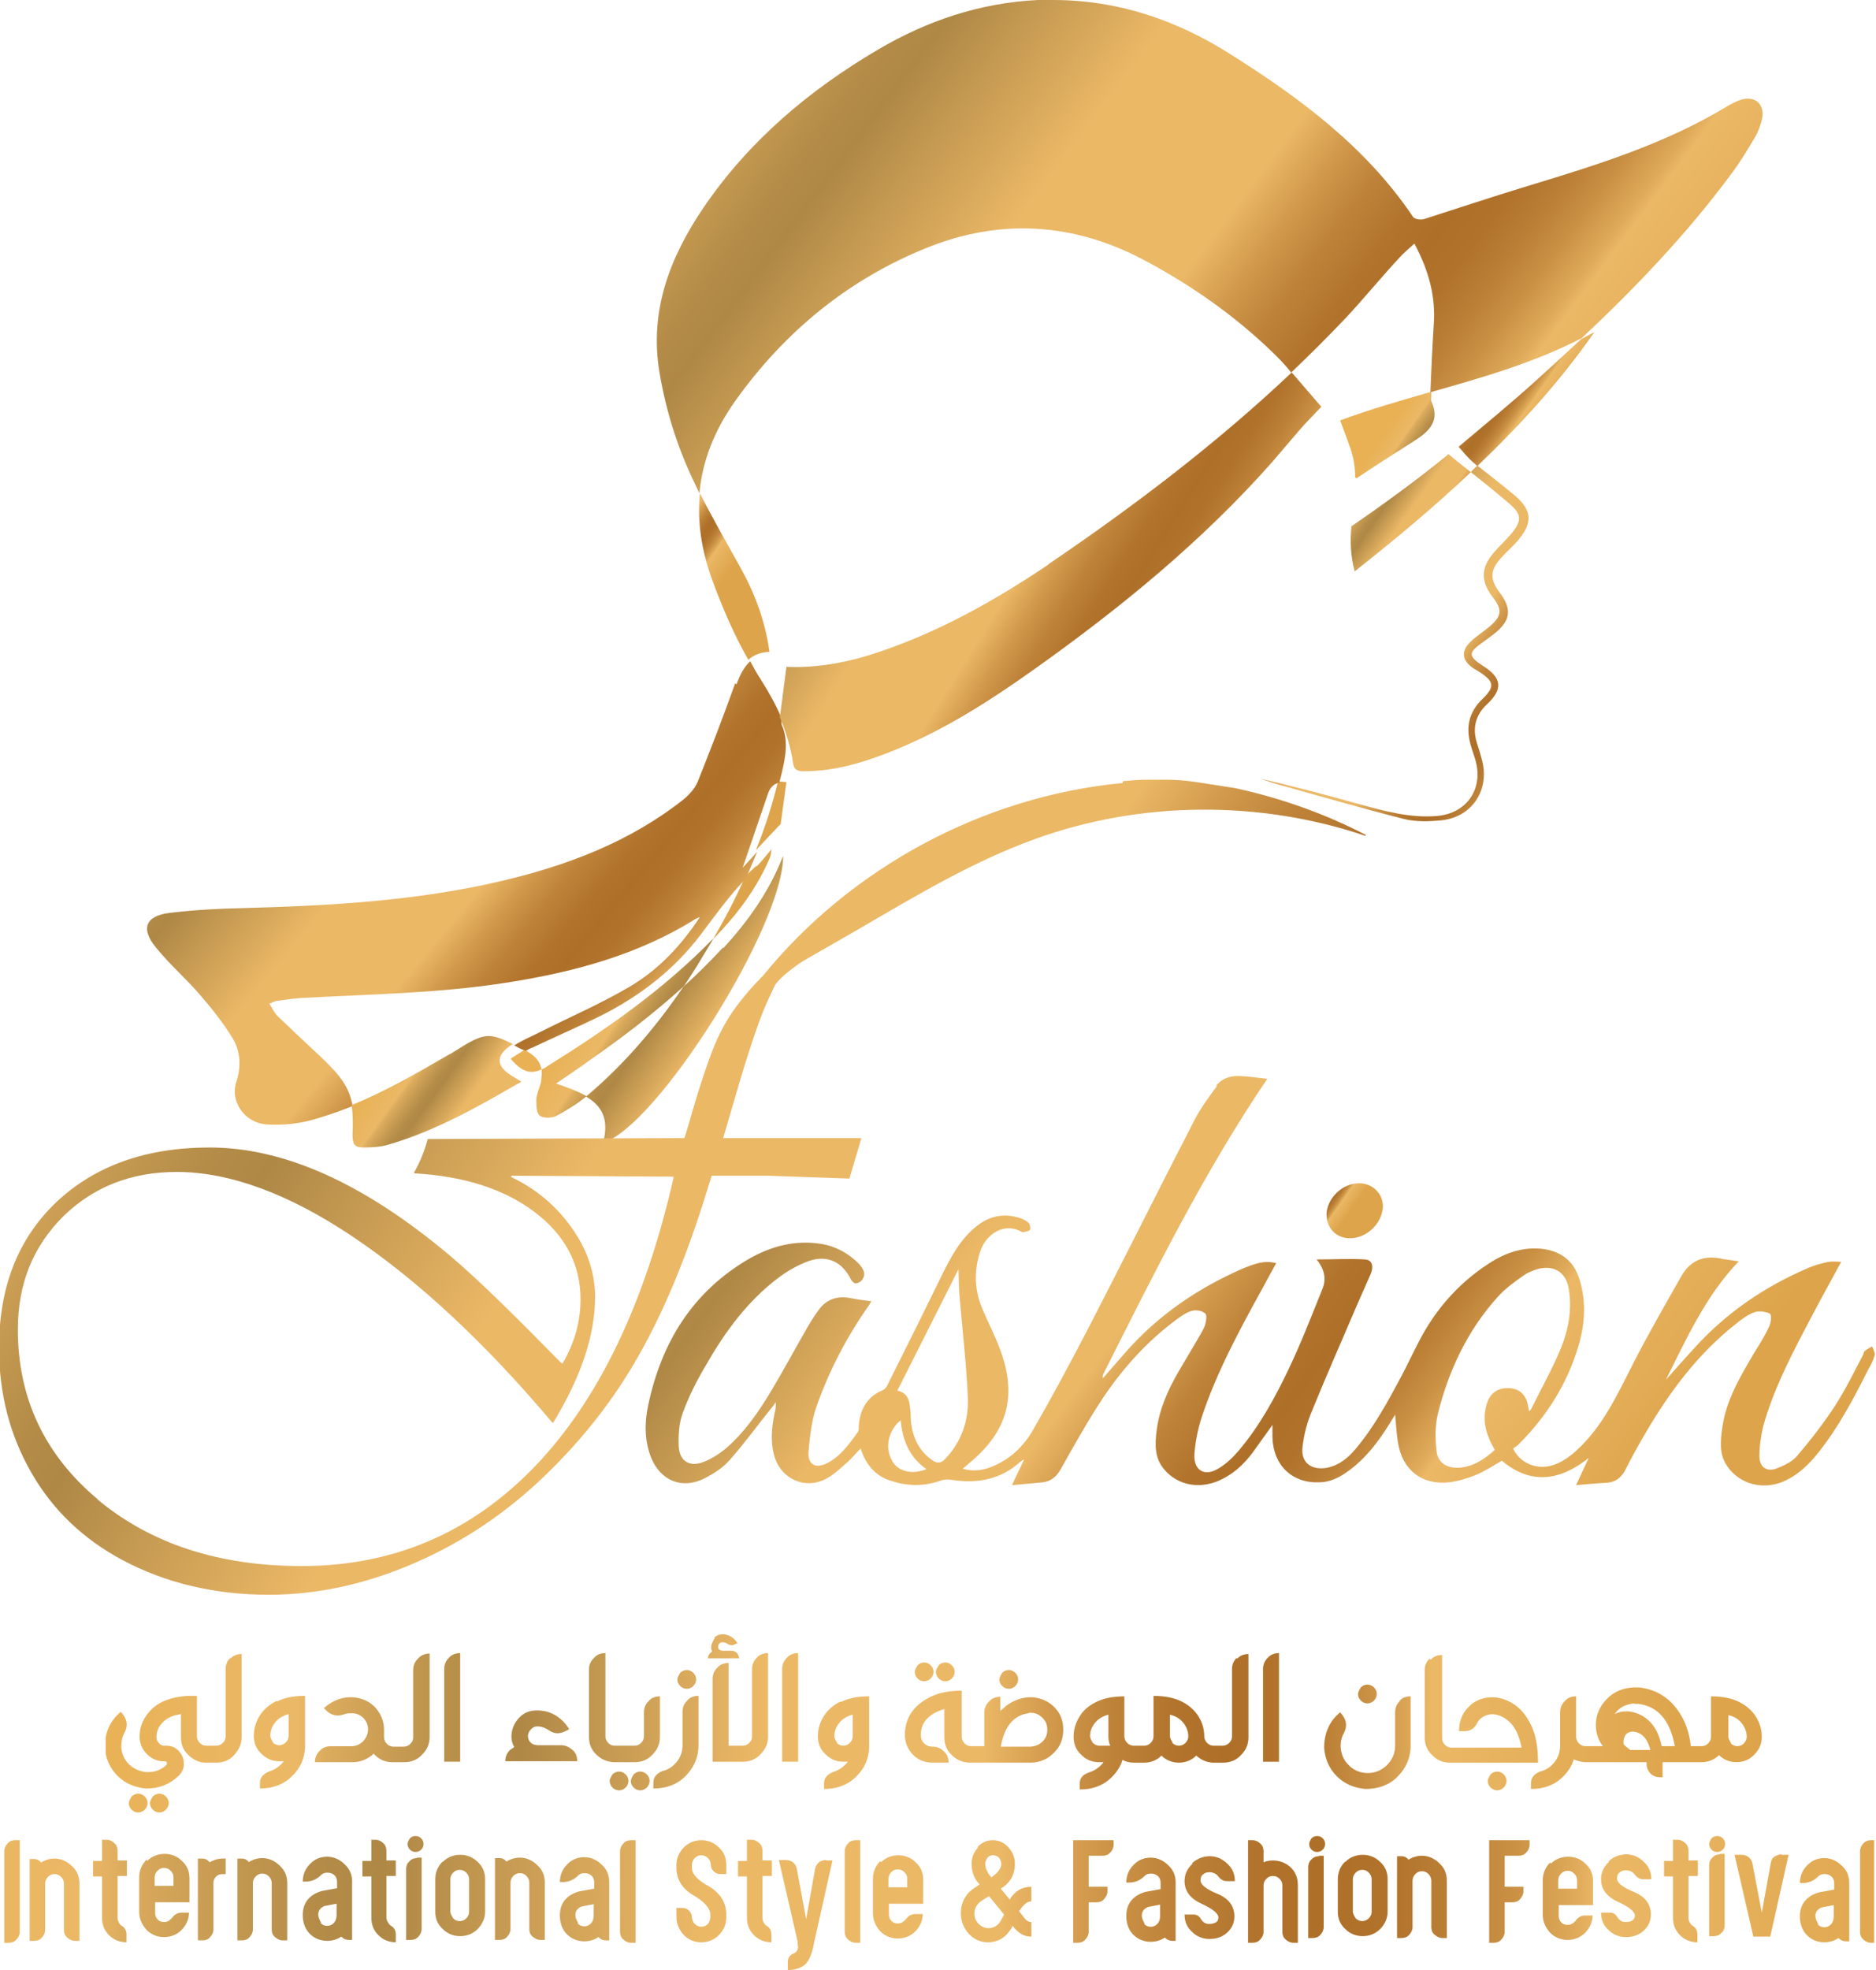 <?xml version="1.0" encoding="UTF-8"?>
<svg id="Layer_2" data-name="Layer 2" xmlns="http://www.w3.org/2000/svg" xmlns:xlink="http://www.w3.org/1999/xlink" viewBox="0 0 39.91 41.89">
  <defs>
    <style>
      .cls-1 {
        clip-path: url(#clippath);
      }

      .cls-2 {
        fill: none;
      }

      .cls-2, .cls-3, .cls-4, .cls-5, .cls-6, .cls-7, .cls-8, .cls-9, .cls-10, .cls-11, .cls-12, .cls-13, .cls-14, .cls-15, .cls-16, .cls-17, .cls-18, .cls-19, .cls-20, .cls-21 {
        stroke-width: 0px;
      }

      .cls-3 {
        fill: url(#linear-gradient);
      }

      .cls-4 {
        fill: url(#linear-gradient-11);
      }

      .cls-5 {
        fill: url(#linear-gradient-12);
      }

      .cls-6 {
        fill: url(#linear-gradient-13);
      }

      .cls-7 {
        fill: url(#linear-gradient-10);
      }

      .cls-8 {
        fill: url(#linear-gradient-17);
      }

      .cls-9 {
        fill: url(#linear-gradient-16);
      }

      .cls-10 {
        fill: url(#linear-gradient-19);
      }

      .cls-11 {
        fill: url(#linear-gradient-15);
      }

      .cls-12 {
        fill: url(#linear-gradient-18);
      }

      .cls-13 {
        fill: url(#linear-gradient-14);
      }

      .cls-22 {
        clip-path: url(#clippath-1);
      }

      .cls-23 {
        clip-path: url(#clippath-4);
      }

      .cls-24 {
        clip-path: url(#clippath-3);
      }

      .cls-25 {
        clip-path: url(#clippath-2);
      }

      .cls-26 {
        clip-path: url(#clippath-7);
      }

      .cls-27 {
        clip-path: url(#clippath-8);
      }

      .cls-28 {
        clip-path: url(#clippath-6);
      }

      .cls-29 {
        clip-path: url(#clippath-5);
      }

      .cls-30 {
        clip-path: url(#clippath-9);
      }

      .cls-31 {
        clip-path: url(#clippath-14);
      }

      .cls-32 {
        clip-path: url(#clippath-13);
      }

      .cls-33 {
        clip-path: url(#clippath-12);
      }

      .cls-34 {
        clip-path: url(#clippath-10);
      }

      .cls-35 {
        clip-path: url(#clippath-15);
      }

      .cls-36 {
        clip-path: url(#clippath-17);
      }

      .cls-37 {
        clip-path: url(#clippath-16);
      }

      .cls-38 {
        clip-path: url(#clippath-11);
      }

      .cls-39 {
        clip-path: url(#clippath-18);
      }

      .cls-14 {
        fill: url(#linear-gradient-4);
      }

      .cls-15 {
        fill: url(#linear-gradient-2);
      }

      .cls-16 {
        fill: url(#linear-gradient-3);
      }

      .cls-17 {
        fill: url(#linear-gradient-8);
      }

      .cls-18 {
        fill: url(#linear-gradient-9);
      }

      .cls-19 {
        fill: url(#linear-gradient-7);
      }

      .cls-20 {
        fill: url(#linear-gradient-5);
      }

      .cls-21 {
        fill: url(#linear-gradient-6);
      }
    </style>
    <clipPath id="clippath">
      <path class="cls-2" d="m33.66,7.19c-.32.3-.65.6-.98.9-.53.48-1.08.93-1.65,1.41.11.12.2.24.32.34.03.02.05.05.08.07.91-.87,1.76-1.8,2.49-2.85-.09.05-.17.09-.26.14"/>
    </clipPath>
    <linearGradient id="linear-gradient" x1="-445.45" y1="-1617.01" x2="-445.32" y2="-1617.01" gradientTransform="translate(51141.88 14085.87) rotate(90) scale(31.61 -31.61)" gradientUnits="userSpaceOnUse">
      <stop offset="0" stop-color="#e9b154"/>
      <stop offset=".05" stop-color="#e9b45c"/>
      <stop offset=".13" stop-color="#ebb866"/>
      <stop offset=".15" stop-color="#dbab5d"/>
      <stop offset=".2" stop-color="#c39850"/>
      <stop offset=".24" stop-color="#b48c48"/>
      <stop offset=".27" stop-color="#af8846"/>
      <stop offset=".42" stop-color="#ebb866"/>
      <stop offset=".56" stop-color="#ebb866"/>
      <stop offset=".6" stop-color="#d29a4d"/>
      <stop offset=".64" stop-color="#be8339"/>
      <stop offset=".68" stop-color="#b2742d"/>
      <stop offset=".71" stop-color="#ae7029"/>
      <stop offset=".74" stop-color="#b1732c"/>
      <stop offset=".77" stop-color="#ba7e35"/>
      <stop offset=".8" stop-color="#c99044"/>
      <stop offset=".83" stop-color="#dfaa5a"/>
      <stop offset=".84" stop-color="#ebb866"/>
      <stop offset="1" stop-color="#dda44b"/>
    </linearGradient>
    <clipPath id="clippath-1">
      <path class="cls-2" d="m28.51,8.94c.08.21.15.4.22.6.07.2.1.41.1.61.01,0,.02.02.03.02.4-.27.81-.53,1.22-.79.33-.21.56-.43.37-.85-.01-.03,0-.07,0-.1,0-.03,0-.07,0-.1-.65.19-1.3.37-1.94.61"/>
    </clipPath>
    <linearGradient id="linear-gradient-2" x1="-425.4" y1="-1637" x2="-425.27" y2="-1637" gradientTransform="translate(34951.98 9082.89) rotate(90) scale(21.33 -21.33)" xlink:href="#linear-gradient"/>
    <clipPath id="clippath-2">
      <path class="cls-2" d="m16.55,16.62c-.12.5-.28.99-.47,1.46.16-.17.32-.34.48-.51.02-.02.05-.04.05-.06.04-.29.08-.59.12-.88-.04,0-.08-.01-.12-.01-.02,0-.05,0-.07,0"/>
    </clipPath>
    <linearGradient id="linear-gradient-3" x1="-363.4" y1="-1688.8" x2="-363.28" y2="-1688.8" gradientTransform="translate(18367.57 3965.54) rotate(90) scale(10.87 -10.87)" xlink:href="#linear-gradient"/>
    <clipPath id="clippath-3">
      <path class="cls-2" d="m16.09,18.41c-.08.08-.17.15-.24.24-.2.45-.43.89-.68,1.32,0,0,.01-.01.02-.02.48-.49.89-1.03,1.17-1.67.03-.06.05-.13.05-.22-.1.12-.2.25-.31.36"/>
    </clipPath>
    <linearGradient id="linear-gradient-4" x1="-406.01" y1="-1648.24" x2="-405.89" y2="-1648.24" gradientTransform="translate(27434.7 6772.04) rotate(90) scale(16.64 -16.64)" xlink:href="#linear-gradient"/>
    <clipPath id="clippath-4">
      <path class="cls-2" d="m31.29,10.04c.28.22.55.44.82.67.26.22.27.36.05.63-.12.14-.26.27-.38.41-.28.32-.28.61-.03.94.22.28.2.41-.07.64-.13.11-.28.2-.4.32-.2.19-.18.39.05.55.04.03.09.05.13.08.33.21.35.32.07.59-.29.28-.35.61-.24.98.03.11.07.21.1.32.17.6-.18,1.12-.81,1.18-.57.05-1.12-.1-1.66-.25-.69-.19-1.39-.38-2.1-.54.15.05.29.1.44.14.86.24,1.72.49,2.59.71.27.07.56.06.84.03.64-.08,1-.65.84-1.27-.03-.12-.07-.25-.11-.37-.1-.32-.03-.6.22-.83.34-.32.31-.56-.09-.81-.32-.21-.32-.28-.01-.5.08-.06.15-.11.23-.17.37-.29.41-.53.12-.91-.19-.26-.19-.45.02-.69.1-.12.23-.23.34-.35.38-.42.36-.7-.08-1.05-.24-.2-.49-.39-.74-.59-.05.05-.1.09-.14.14"/>
    </clipPath>
    <linearGradient id="linear-gradient-5" x1="-467.87" y1="-1592.53" x2="-467.74" y2="-1592.53" gradientTransform="translate(113067.87 33218.29) rotate(90) scale(70.98 -70.98)" xlink:href="#linear-gradient"/>
    <clipPath id="clippath-5">
      <path class="cls-2" d="m15.64,14.53c-.25.7-.52,1.4-.8,2.1-.06.14-.18.27-.3.37-1.14.9-2.46,1.4-3.86,1.73-1.82.43-3.67.53-5.53.58-.51.01-1.02.04-1.53.1-.52.06-.64.33-.3.74.29.36.64.66.94,1.01.25.29.49.59.69.92.17.28.18.61.08.92-.14.4.15.87.64.91.32.02.67-.01.98-.1.29-.08.57-.18.85-.29,0-.03-.01-.06-.02-.1-.09-.41-.39-.69-.68-.97-.3-.28-.6-.56-.89-.84-.07-.07-.12-.17-.18-.27.09-.03.13-.06.18-.06.17-.02.34-.05.51-.06,1.49-.08,2.98-.1,4.45-.34,1.37-.22,2.69-.58,3.88-1.31.04-.03.09-.05.14-.07-.4.61-.89,1.13-1.51,1.49-.63.37-1.31.66-1.96.99-.16.08-.33.15-.48.25,0,0,0,0,0,0,.07.04.15.08.24.12.05-.03.1-.06.16-.08.4-.19.81-.37,1.21-.56.93-.43,1.74-1.02,2.36-1.84.31-.41.6-.82.96-1.19.08-.19.16-.38.24-.57,0,0,0,0,0,0-.09.1-.18.2-.31.34.19-.56.36-1.05.53-1.55.04-.13.11-.23.25-.26.02-.07.03-.13.05-.2.08-.34.15-.69,0-1.03-.01-.03,0-.07,0-.1,0-.01,0-.02,0-.03-.12-.29-.28-.57-.45-.84-.08-.12-.15-.25-.22-.38-.13.12-.22.29-.29.49"/>
    </clipPath>
    <linearGradient id="linear-gradient-6" x1="-475.47" y1="-1583.08" x2="-475.35" y2="-1583.08" gradientTransform="translate(209582.82 62954.96) rotate(90) scale(132.38 -132.38)" xlink:href="#linear-gradient"/>
    <clipPath id="clippath-6">
      <path class="cls-2" d="m30.8,9.67c-.66.54-1.35,1.04-2.05,1.52-.03.31-.02.62.07.96.86-.68,1.69-1.37,2.47-2.11-.16-.13-.32-.25-.47-.38,0,0,0,0,0,0,0,0-.01,0-.02,0"/>
    </clipPath>
    <linearGradient id="linear-gradient-7" x1="-439.77" y1="-1622.06" x2="-439.65" y2="-1622.06" gradientTransform="translate(45125.21 12235.34) rotate(90) scale(27.8 -27.8)" xlink:href="#linear-gradient"/>
    <clipPath id="clippath-7">
      <path class="cls-2" d="m11.62,22.69s-.07.04-.1.05c.01.08,0,.17-.01.27-.03.12-.09.24-.1.37,0,.12,0,.28.07.34.07.06.25.06.35.01.23-.12.45-.26.65-.42-.19-.11-.42-.19-.65-.27.28-.19.52-.35.75-.52.69-.48,1.35-.99,1.97-1.55.14-.21.28-.43.41-.65.07-.12.15-.24.22-.37-1.05,1.08-2.28,1.94-3.55,2.73"/>
    </clipPath>
    <linearGradient id="linear-gradient-8" x1="-453.8" y1="-1603.01" x2="-453.67" y2="-1603.01" gradientTransform="translate(66703.43 18898.47) rotate(90) scale(41.6 -41.6)" xlink:href="#linear-gradient"/>
    <clipPath id="clippath-8">
      <path class="cls-2" d="m22.31,12c-1.13.76-2.3,1.42-3.6,1.86-.65.22-1.31.35-1.98.32-.05.37-.09.72-.14,1.07.13.31.23.63.28.97.02.16.11.18.23.18.7,0,1.35-.21,1.98-.47,1.07-.44,2.04-1.07,2.98-1.74,1.81-1.29,3.52-2.69,5-4.36.2-.23.39-.46.59-.69.13-.15.27-.29.46-.49-.21-.24-.42-.49-.63-.73-1.6,1.51-3.35,2.84-5.18,4.08"/>
    </clipPath>
    <linearGradient id="linear-gradient-9" x1="-474.1" y1="-1585.43" x2="-473.97" y2="-1585.43" gradientTransform="translate(179184.24 53580.23) rotate(90) scale(113.01 -113.01)" xlink:href="#linear-gradient"/>
    <clipPath id="clippath-9">
      <path class="cls-2" d="m22.08,0c-1.23.06-2.36.44-3.41,1.06-1.46.86-2.74,1.94-3.7,3.35-.72,1.06-1.16,2.2-.94,3.51.14.83.39,1.62.76,2.38.03.06.06.13.09.19.06-.69.32-1.35.78-1.99,1.04-1.45,2.38-2.55,4.03-3.22,1.57-.64,3.13-.55,4.63.24,1,.53,1.92,1.17,2.73,1.95.15.14.29.29.42.45.4-.38.79-.77,1.17-1.17.39-.42.75-.86,1.14-1.28.09-.1.19-.18.31-.29.31.58.46,1.14.41,1.75-.03.47-.05.94-.07,1.41,1.1-.31,2.19-.62,3.22-1.15,1.15-1.08,2.24-2.22,3.18-3.49.19-.25.35-.52.51-.79.07-.12.12-.26.15-.4.05-.3-.16-.48-.45-.39-.1.03-.19.08-.28.13-1.31.8-2.76,1.25-4.21,1.69-.76.23-1.51.48-2.26.72-.07.02-.2,0-.23-.05-.99-1.47-2.37-2.5-3.84-3.43-1.17-.75-2.43-1.18-3.82-1.18-.11,0-.23,0-.34,0"/>
    </clipPath>
    <linearGradient id="linear-gradient-10" x1="-479.11" y1="-1580.69" x2="-478.99" y2="-1580.69" gradientTransform="translate(315843.82 95718.37) rotate(90) scale(199.8 -199.8)" xlink:href="#linear-gradient"/>
    <clipPath id="clippath-10">
      <path class="cls-2" d="m15.38,20.15c-.27.29-.55.57-.84.83-.58.85-1.24,1.63-2.04,2.31-.01,0-.02.02-.03.03.31.18.5.45.36.98,1.14-.34,3.84-4.61,3.83-6.1-.3.77-.75,1.39-1.27,1.96"/>
    </clipPath>
    <linearGradient id="linear-gradient-11" x1="-461.55" y1="-1596.19" x2="-461.42" y2="-1596.19" gradientTransform="translate(87394.08 25284.25) rotate(90) scale(54.74 -54.74)" xlink:href="#linear-gradient"/>
    <clipPath id="clippath-11">
      <path class="cls-2" d="m15.15,12.33c.22.59.46,1.16.77,1.7.11-.1.25-.16.45-.17-.09-.64-.3-1.21-.59-1.74-.3-.54-.61-1.08-.89-1.63-.06.59.03,1.2.26,1.84"/>
    </clipPath>
    <linearGradient id="linear-gradient-12" x1="-433.13" y1="-1623.42" x2="-433.01" y2="-1623.42" gradientTransform="translate(41795.41 11157.67) rotate(90) scale(25.74 -25.74)" xlink:href="#linear-gradient"/>
    <clipPath id="clippath-12">
      <path class="cls-2" d="m9.63,22.38s-.06.04-.09.05c-.67.39-1.35.78-2.06,1.07.03.2.03.41.02.61,0,.21.03.29.23.29.18,0,.36-.01.53-.06,1-.29,1.9-.8,2.83-1.34-.08-.05-.13-.08-.18-.11-.37-.22-.38-.45,0-.69-.22-.11-.37-.17-.51-.17-.2,0-.39.11-.77.35"/>
    </clipPath>
    <linearGradient id="linear-gradient-13" x1="-446.32" y1="-1608.67" x2="-446.19" y2="-1608.67" gradientTransform="translate(54950.13 15264.22) rotate(90) scale(34.15 -34.15)" xlink:href="#linear-gradient"/>
    <clipPath id="clippath-13">
      <path class="cls-2" d="m10.86,22.51c.24.28.42.34.66.23-.03-.17-.14-.3-.34-.4,0,0-.02,0-.03-.01-.1.06-.19.12-.3.19"/>
    </clipPath>
    <linearGradient id="linear-gradient-14" x1="-277.1" y1="-1760.72" x2="-276.97" y2="-1760.72" gradientTransform="translate(11304.76 1799.52) rotate(90) scale(6.41 -6.41)" xlink:href="#linear-gradient"/>
    <clipPath id="clippath-14">
      <path class="cls-2" d="m18.98,31.06c-.16-.26-.09-.64.18-.86.04.43.19.79.55,1.04-.1.04-.2.06-.29.06-.19,0-.35-.08-.44-.23m.84-.03c-.28-.2-.41-.49-.44-.82-.01-.09,0-.19-.02-.28-.01-.18-.07-.33-.27-.37.43-.85.85-1.69,1.3-2.58.01.25.01.45.03.65.06.69.14,1.39.17,2.08.02.49-.14.95-.49,1.31-.05.05-.09.07-.14.07-.04,0-.08-.02-.13-.05m10.73-.21c-.03-.26-.03-.53.03-.78.23-.92.63-1.77,1.27-2.48.16-.18.37-.33.57-.47.09-.06.2-.1.3-.13.33-.08.58.07.64.41.08.44,0,.87-.16,1.27-.18.44-.42.86-.63,1.29-.01.02-.03.04-.05.06-.02-.1-.03-.2-.07-.27-.09-.18-.25-.24-.45-.22-.19.02-.31.13-.37.3-.09.26-.07.52.04.77.03.08.07.15.12.24-.22.2-.46.36-.77.38,0,0-.02,0-.03,0-.24,0-.42-.12-.44-.37m-4.66-7.76c-.17.23-.35.47-.48.72-.76,1.47-1.5,2.96-2.26,4.43-.38.73-.77,1.46-1.18,2.17-.21.37-.52.66-.94.81-.17.06-.35.08-.56.02.06-.05.1-.08.13-.11.83-.68,1.04-1.44.66-2.44-.11-.3-.26-.58-.38-.87-.16-.39-.17-.79-.04-1.19.1-.33.47-.65.88-.43.01,0,.03.02.04.01.05-.01.13-.02.14-.05.02-.03,0-.12-.03-.15-.07-.06-.16-.1-.25-.12-.35-.09-.65.01-.91.24-.31.27-.49.61-.67.97-.38.78-.77,1.56-1.16,2.34-.02.05-.06.11-.11.13-.34.14-.49.42-.51.77,0,.04,0,.09-.02.12-.18.25-.36.51-.65.66-.25.13-.42.03-.4-.24.03-.31.06-.64.16-.93.27-.78.65-1.51,1.13-2.19.02-.03.03-.06.05-.08-.16-.02-.31-.04-.46-.07-.27-.05-.5.03-.66.25-.12.16-.22.33-.32.51-.23.4-.45.81-.69,1.21-.27.45-.57.89-.98,1.24-.15.12-.32.23-.5.29-.27.09-.47-.04-.49-.33-.01-.24,0-.49.08-.71.13-.36.31-.72.51-1.05.4-.7.88-1.35,1.53-1.84.2-.15.43-.28.66-.36.39-.13.7.03.88.39.02.04.07.09.1.09.06,0,.12-.04.15-.09.08-.12.01-.23-.08-.33-.22-.22-.49-.37-.8-.42-.55-.09-1.07.05-1.54.32-1.2.7-1.86,1.78-2.14,3.11-.08.37-.08.75.06,1.11.2.5.67.69,1.15.44.19-.1.38-.22.52-.38.32-.36.6-.75.9-1.12.03-.03.05-.07.08-.11.01.05,0,.09,0,.13-.07.32-.12.63-.04.96.12.53.67.79,1.14.52.16-.09.29-.22.43-.34.1-.09.18-.19.28-.29.11.35.32.59.65.69.34.11.68.12,1.03,0,.08-.03.18-.04.27-.02.54.08,1.03-.01,1.45-.39.01-.01.03-.02.08-.05-.1.21-.18.37-.26.55.23-.02.44-.04.65-.06.17-.02.29-.11.38-.27.26-.46.52-.93.81-1.38.46-.72,1.02-1.35,1.71-1.85.09-.06.19-.13.29-.15.09-.02.2,0,.27.06.04.03.02.16,0,.23-.02.08-.07.15-.11.23-.15.26-.31.52-.46.78-.22.38-.4.78-.46,1.22-.04.31-.06.61.17.87.28.32.73.41,1.16.22.29-.13.51-.33.7-.58.14-.19.27-.38.43-.6,0,.11,0,.19,0,.27.02.59.42.97.99.95.23,0,.43-.1.61-.23.38-.27.66-.64.9-1.03.03-.05.07-.11.11-.18.02.22.03.4.06.59.09.58.5.91,1.08.85.19-.02.38-.08.56-.15.2-.08.38-.2.57-.31.61.51,1.22.44,1.85-.06-.1.22-.19.4-.27.58.23-.02.43-.04.64-.05.19-.01.31-.1.4-.26.14-.28.29-.55.45-.82.51-.87,1.11-1.67,1.91-2.3.12-.1.26-.2.4-.25.09-.03.23-.01.32.03.04.02.03.19-.01.27-.09.2-.21.39-.33.58-.29.5-.59.99-.67,1.58-.04.28-.07.56.1.81.27.4.79.53,1.25.31.29-.14.51-.36.7-.6.42-.53.74-1.13,1.04-1.73.06-.11.12-.21.15-.33.02-.05-.03-.12-.05-.19-.05.03-.1.05-.15.09-.03.02-.03.06-.05.1-.19.36-.37.73-.59,1.07-.24.37-.52.73-.81,1.07-.11.13-.29.21-.45.27-.2.07-.35-.04-.35-.26,0-.21.03-.43.08-.64.2-.72.53-1.38.87-2.03.25-.48.51-.96.79-1.47-.1,0-.18-.01-.26,0-.15.03-.3.07-.44.13-.93.4-1.74.95-2.42,1.7-.2.22-.41.45-.61.68.44-.88.85-1.79,1.55-2.52-.12-.02-.23-.03-.34-.05-.39-.09-.69.02-.89.38-.35.62-.71,1.24-1.03,1.87-.33.65-.64,1.32-1.19,1.82-.14.13-.31.25-.49.31-.35.12-.72-.04-.86-.35.03-.02.08-.05.12-.09.59-.59,1.03-1.28,1.27-2.09.14-.47.17-.95.02-1.42-.11-.37-.37-.58-.75-.64-.44-.06-.83.08-1.18.31-.57.37-1.02.85-1.36,1.43-.18.31-.33.65-.5.97-.29.54-.58,1.08-.98,1.55-.16.19-.35.34-.6.39-.33.06-.56-.11-.52-.44.03-.27.1-.54.21-.79.3-.74.63-1.48.94-2.21.1-.23.2-.45.3-.68.07-.17.03-.3-.12-.31-.33-.02-.67,0-1.03,0,.16.2.21.4.13.61-.23.57-.45,1.14-.71,1.69-.3.63-.63,1.24-1.09,1.78-.12.14-.26.27-.41.36-.3.19-.54.05-.52-.3.02-.26.07-.52.15-.77.32-.97.81-1.87,1.3-2.76.09-.17.19-.35.29-.53-.26-.07-.47.02-.68.1-.97.42-1.83,1-2.53,1.8-.16.18-.32.37-.48.55,0-.04,0-.07.01-.09,1.08-2.14,2.14-4.29,3.49-6.28-.18-.02-.38-.05-.58-.06-.02,0-.03,0-.05,0-.19,0-.36.07-.47.22"/>
    </clipPath>
    <linearGradient id="linear-gradient-15" x1="-479.84" y1="-1579.83" x2="-479.72" y2="-1579.83" gradientTransform="translate(329683.32 100140.47) rotate(90) scale(208.67 -208.67)" xlink:href="#linear-gradient"/>
    <clipPath id="clippath-15">
      <path class="cls-2" d="m28.91,25.16c-.35,0-.68.32-.69.66,0,.3.21.51.5.51.36,0,.69-.32.7-.68,0-.27-.22-.49-.51-.49h0"/>
    </clipPath>
    <linearGradient id="linear-gradient-16" x1="-391.78" y1="-1669.72" x2="-391.65" y2="-1669.72" gradientTransform="translate(21814.75 5136.68) rotate(90) scale(13.05 -13.05)" xlink:href="#linear-gradient"/>
    <clipPath id="clippath-16">
      <path class="cls-2" d="m2.09,31.89c-1.14-.95-1.71-2.16-1.71-3.62,0-.97.32-1.76.96-2.4.64-.63,1.45-.95,2.42-.95,1.12,0,2.38.46,3.75,1.38,1.37.92,2.79,2.23,4.24,3.95,0,0,.02,0,.02,0,.59-.97.89-1.86.89-2.67,0-.52-.17-1.02-.51-1.49-.33-.46-.75-.81-1.27-1.06-.01,0,0-.03,0-.03l3.44.02s.01,0,.01.02c-.61,2.67-1.59,4.72-2.94,6.13-1.36,1.42-3.02,2.13-4.97,2.13-1.76,0-3.21-.47-4.35-1.42m21.81-15.23c-2.96.28-5.78,1.8-7.65,4.1,0,0,0,0,0,0-.18.18-.34.36-.48.54-.23.29-.41.6-.55.94-.14.34-.33.9-.55,1.68-.02.07-.05.16-.09.29,0,0,0,0-.01,0l-5.44.02s-.01,0-.01,0c-.07.26-.17.5-.29.71,0,0,0,.02.01.02,1.05.06,1.9.33,2.55.82.65.49.98,1.11.98,1.86,0,.48-.13.93-.38,1.36,0,0-.01,0-.02,0l-.23-.23c-1.02-1.04-1.81-1.8-2.39-2.26-1.73-1.4-3.35-2.1-4.87-2.1-1.36,0-2.44.39-3.26,1.16-.82.78-1.22,1.81-1.22,3.1,0,.98.23,1.86.69,2.66.46.8,1.11,1.41,1.93,1.85.92.49,1.96.74,3.12.74,1.02,0,2.05-.22,3.09-.67,1.04-.45,1.96-1.07,2.78-1.86.8-.77,1.47-1.62,2-2.56.53-.93,1.02-2.1,1.45-3.5l.1-.32s0,0,.01,0h1.18l1.73.06s.01,0,.01,0l.25-.84s0-.02-.01-.02h-2.91s-.02,0-.01-.02l.05-.17.29-.99c.26-.87.47-1.47.62-1.78l.14-.3c.15-.2.46-.43.69-.56l1.08-.62s0,0,0,0c1.22-.71,2.43-1.44,3.76-1.92,2.24-.81,4.76-.83,7.02-.07.02,0,.02-.02.01-.02-.83-.43-1.72-.75-2.63-.96-.09-.02-.17-.04-.26-.05l-.71-.11c-.2-.03-.41-.05-.61-.05h-.5c-.15,0-.3.02-.45.03"/>
    </clipPath>
    <linearGradient id="linear-gradient-17" x1="-480.84" y1="-1578.4" x2="-480.71" y2="-1578.4" gradientTransform="translate(420958.85 128242.99) rotate(90) scale(266.69 -266.69)" xlink:href="#linear-gradient"/>
    <clipPath id="clippath-17">
      <path class="cls-2" d="m17.57,39.55c-.05,0-.1.02-.15.05-.04.04-.07.08-.08.14l-.19,1.07-.2-1.08c-.01-.05-.04-.1-.08-.13-.04-.03-.09-.05-.15-.05h-.15l.4,1.74s0,.02,0,.02c0,0,0,.01,0,.02,0,0,0,.01,0,.02.02.07,0,.12-.04.16-.01.01-.03.02-.05.03-.07.03-.11.08-.12.16v.19c.15,0,.27-.04.36-.11.09-.08.16-.24.2-.48l.39-1.74h-.15Zm-16.69.06c-.04-.05-.09-.08-.15-.08h-.1v1.74h.1c.06,0,.12-.02.16-.07.04-.04.07-.1.07-.16v-.99c0-.05.02-.1.06-.14.04-.04.08-.06.14-.06s.1.02.14.06c.04.04.06.09.06.14v.99c0,.06.02.12.07.16.05.04.1.07.16.07h.1v-1.22c0-.15-.05-.27-.16-.37-.1-.1-.23-.16-.37-.16-.1,0-.2.03-.28.08m3.86-.08c-.1,0-.2.03-.28.08-.04-.05-.09-.08-.15-.08h-.1v1.74h.1c.06,0,.12-.02.16-.07.04-.04.07-.1.07-.16v-.99c0-.06.02-.1.06-.14.04-.04.09-.05.14-.05h.06v-.33h-.07Zm.56.08c-.04-.05-.09-.08-.15-.08h-.1v1.74h.1c.06,0,.12-.02.16-.07.04-.04.07-.1.07-.16v-.99c0-.05.02-.1.06-.14.04-.04.08-.06.14-.06s.1.02.14.06c.04.04.06.09.06.14v.99c0,.06.02.12.07.16.05.04.1.07.16.07h.1v-1.22c0-.15-.05-.27-.16-.37-.1-.1-.23-.16-.37-.16-.1,0-.2.03-.28.08m3.57-.08c-.06,0-.12.02-.16.07-.05.04-.07.1-.07.16v1.51h.1c.06,0,.12-.02.16-.07.04-.04.07-.1.07-.16v-1.52h-.1Zm1.91.08c-.04-.05-.09-.08-.15-.08h-.1v1.74h.1c.06,0,.12-.02.16-.07.04-.04.07-.1.07-.16v-.99c0-.05.02-.1.06-.14.04-.04.08-.06.14-.06s.1.02.14.06c.04.04.06.09.06.14v.99c0,.06.02.12.07.16.05.04.1.07.16.07h.1v-1.22c0-.15-.05-.27-.16-.37-.1-.1-.23-.16-.37-.16-.1,0-.2.03-.28.08m14.58.06c-.1.09-.16.21-.16.36,0,.21.12.37.36.48.24.11.36.21.36.29,0,.05-.02.09-.06.11-.04.02-.08.03-.14.03s-.1-.02-.14-.06c-.01-.01-.02-.03-.03-.04-.04-.07-.09-.1-.16-.1h-.19c0,.15.05.27.16.37.1.1.23.15.37.15s.27-.04.37-.13c.1-.09.16-.2.16-.35,0-.22-.12-.38-.36-.48-.24-.1-.36-.19-.36-.29h0c0-.06.02-.1.06-.13.04-.03.08-.04.13-.04.06,0,.11.02.15.05.01.01.02.02.03.03.05.07.11.11.19.11h.17c0-.15-.05-.27-.16-.37-.1-.1-.23-.16-.37-.16s-.27.05-.37.14m2.69-.14c-.06,0-.12.02-.16.07-.05.04-.07.1-.07.16v1.51h.1c.06,0,.12-.02.16-.07.04-.04.07-.1.07-.16v-1.52h-.1Zm1.91.08c-.04-.05-.09-.08-.15-.08h-.1v1.74h.1c.06,0,.12-.02.16-.07.04-.04.07-.1.07-.16v-.99c0-.05.02-.1.06-.14.04-.04.08-.06.14-.06s.1.02.14.06c.04.04.06.09.06.14v.99c0,.06.02.12.07.16.05.04.1.07.16.07h.1v-1.22c0-.15-.05-.27-.16-.37-.1-.1-.23-.16-.37-.16-.1,0-.2.03-.28.08m4.25.06c-.1.09-.16.21-.16.36,0,.21.12.37.36.48.24.11.36.21.36.29,0,.05-.02.09-.06.11-.04.02-.08.03-.14.03s-.1-.02-.14-.06c-.01-.01-.02-.03-.03-.04-.04-.07-.09-.1-.16-.1h-.19c0,.15.05.27.16.37.1.1.23.15.37.15s.27-.04.37-.13c.1-.09.16-.2.16-.35,0-.22-.12-.38-.36-.48-.24-.1-.36-.19-.36-.29h0c0-.06.02-.1.06-.13.04-.03.08-.04.13-.04.06,0,.11.02.15.05.01.01.02.02.03.03.05.07.11.11.19.11h.17c0-.15-.05-.27-.16-.37-.1-.1-.23-.16-.37-.16s-.27.05-.37.14m2.36-.14c-.06,0-.12.02-.16.07-.05.04-.07.1-.07.16v1.51h.1c.06,0,.12-.02.16-.07.05-.04.07-.1.07-.16v-1.52h-.1Zm1.31,0c-.05,0-.1.02-.15.05s-.07.08-.08.14l-.19,1.05-.2-1.05c-.01-.05-.04-.1-.08-.13-.04-.03-.09-.05-.15-.05h-.15l.4,1.74h.36l.39-1.74h-.15Zm-28.26,1.36s-.06-.09-.06-.14v-.69c0-.05.02-.1.06-.14.04-.04.08-.06.14-.06s.1.02.14.06c.04.04.06.09.06.14v.69c0,.05-.02.1-.06.14-.04.04-.08.06-.14.06s-.1-.02-.14-.06m-.23-1.2c-.1.1-.15.23-.15.37v.69c0,.15.05.27.16.37.1.1.23.15.37.15s.27-.05.37-.15c.1-.1.16-.23.16-.37v-.69c0-.15-.05-.27-.16-.37-.1-.1-.23-.15-.37-.15s-.27.05-.37.15m19.42,1.2s-.06-.09-.06-.14v-.69c0-.05.02-.1.06-.14.04-.04.08-.06.14-.06s.1.02.14.06c.04.04.06.09.06.14v.69c0,.05-.02.1-.06.14-.04.04-.09.06-.14.06s-.1-.02-.14-.06m-.23-1.2c-.1.1-.15.23-.15.37v.69c0,.15.05.27.16.37.1.1.23.15.37.15s.27-.05.37-.15c.1-.1.16-.23.16-.37v-.69c0-.15-.05-.27-.16-.37-.1-.1-.23-.15-.37-.15s-.27.05-.37.15m-25.33.33c0-.05.02-.1.06-.14.04-.04.08-.06.14-.06s.1.02.14.06c.04.04.06.08.06.14v.18h-.4v-.18Zm-.17-.38c-.11.11-.16.24-.16.39v.72c0,.14.05.27.16.39.1.1.23.15.37.15s.27-.05.37-.15c.1-.1.16-.23.16-.37h-.16c-.08,0-.15.04-.2.11,0,.01-.02.02-.03.03-.04.04-.08.06-.14.06s-.11-.02-.14-.06c-.04-.04-.05-.09-.05-.14v-.22h.73v-.51c0-.15-.05-.27-.16-.37-.1-.1-.23-.15-.37-.15s-.27.05-.37.15m15.77.38c0-.05.02-.1.06-.14.04-.04.08-.06.14-.06s.1.02.14.06c.04.04.06.08.06.14v.18h-.4v-.18Zm-.17-.38c-.11.11-.16.24-.16.39v.72c0,.14.05.27.16.39.1.1.23.15.37.15s.27-.05.37-.15c.1-.1.16-.23.16-.37h-.16c-.08,0-.15.04-.2.11,0,.01-.02.02-.03.03-.04.04-.08.06-.14.06s-.11-.02-.14-.06c-.04-.04-.05-.09-.05-.14v-.22h.73v-.51c0-.15-.05-.27-.16-.37-.1-.1-.23-.15-.37-.15s-.27.05-.37.15m14.41.38c0-.05.02-.1.06-.14.04-.04.08-.06.14-.06s.1.02.14.06c.04.04.06.08.06.14v.18h-.4v-.18Zm-.17-.38c-.11.11-.16.24-.16.39v.72c0,.14.05.27.16.39.1.1.23.15.37.15s.27-.05.37-.15c.1-.1.16-.23.16-.37h-.16c-.08,0-.15.04-.2.11,0,.01-.02.02-.03.03-.04.04-.08.06-.14.06s-.11-.02-.14-.06c-.04-.04-.05-.09-.05-.14v-.22h.73v-.51c0-.15-.05-.27-.16-.37-.1-.1-.23-.15-.37-.15s-.27.05-.37.15m-26.16,1.25s-.06-.09-.06-.17c0-.08.04-.14.13-.18l.26-.05v.24c0,.07-.02.13-.06.17-.04.04-.08.06-.14.06s-.1-.02-.14-.06m-.23-1.25c-.1.1-.15.23-.15.37h.06c.13,0,.24-.05.33-.14,0,0,0,0,0,0,.04-.04.08-.05.14-.05.06,0,.11.02.15.06.04.04.05.09.05.14v.13l-.33.06c-.26.08-.4.25-.4.51,0,.16.05.3.15.4.1.1.23.15.37.15.11,0,.21-.03.3-.09.05.05.1.07.17.07h.06v-1.24c0-.15-.05-.27-.16-.37-.1-.1-.23-.16-.37-.16s-.27.05-.37.16m5.71,1.25s-.06-.09-.06-.17c0-.08.04-.14.13-.18l.26-.05v.24c0,.07-.02.13-.06.17-.04.04-.08.06-.14.06s-.1-.02-.14-.06m-.23-1.25c-.1.1-.15.23-.15.37h.06c.13,0,.24-.05.33-.14,0,0,0,0,0,0,.04-.04.08-.05.14-.05.06,0,.11.02.15.06.04.04.05.09.05.14v.13l-.33.06c-.26.08-.4.25-.4.51,0,.16.05.3.15.4.1.1.23.15.37.15.11,0,.21-.03.3-.09.05.05.1.07.17.07h.06v-1.24c0-.15-.05-.27-.16-.37-.1-.1-.23-.16-.37-.16s-.27.05-.37.16m12.29,1.25s-.06-.09-.06-.17c0-.08.04-.14.13-.18l.26-.05v.24c0,.07-.02.13-.06.17-.04.04-.08.06-.14.06s-.1-.02-.14-.06m-.23-1.25c-.1.1-.15.23-.15.37h.06c.13,0,.24-.05.33-.14,0,0,0,0,0,0,.04-.04.08-.05.14-.05.06,0,.11.02.15.06.04.04.05.09.05.14v.13l-.33.06c-.26.08-.4.25-.4.51,0,.16.05.3.15.4.1.1.23.15.37.15.11,0,.21-.03.3-.09.05.05.1.07.17.07h.06v-1.24c0-.15-.05-.27-.16-.37-.1-.1-.23-.16-.37-.16s-.27.05-.37.16m14.57,1.25s-.06-.09-.06-.17c0-.08.04-.14.13-.18l.26-.05v.24c0,.07-.02.13-.06.17-.04.04-.08.06-.14.06s-.1-.02-.14-.06m-.23-1.25c-.1.1-.15.23-.15.37h.06c.13,0,.24-.05.33-.14,0,0,0,0,0,0,.04-.04.08-.05.14-.05.06,0,.11.02.15.06.04.04.05.09.05.14v.13l-.33.06c-.26.08-.4.25-.4.51,0,.16.05.3.15.4.1.1.23.15.37.15.11,0,.21-.03.3-.09.05.05.1.07.17.07h.06v-1.24c0-.15-.05-.27-.16-.37-.1-.1-.23-.16-.37-.16s-.27.05-.37.16m-17.62,1.24c-.06-.06-.09-.13-.09-.22s.03-.16.09-.22c.02-.03.1-.08.22-.15l.32.39c-.05.1-.09.17-.12.2-.06.06-.13.09-.21.09s-.15-.03-.21-.09m.2-1.09c-.04-.06-.06-.12-.06-.19,0-.05.02-.09.05-.13.03-.04.08-.05.12-.05s.09.02.12.05c.03.04.05.08.05.13h0c0,.1-.07.19-.21.29l-.08-.1Zm-.21-.54c-.09.1-.14.21-.14.35,0,.15.04.27.11.37l.06.07h0s-.12.08-.12.08c-.04.03-.08.06-.11.09-.11.12-.17.27-.17.44s.06.32.17.44c.11.12.25.18.41.18s.3-.06.41-.18c.03-.04.06-.08.09-.12l.02-.05.05.06c.1.11.21.17.35.17v-.31c-.06,0-.11-.03-.15-.09l-.11-.14c.09-.14.17-.21.26-.21v-.31c-.2,0-.35.09-.46.27l-.19-.23c.2-.12.3-.3.3-.53,0-.14-.05-.25-.14-.35-.09-.1-.2-.15-.33-.15s-.24.05-.33.15m-20.47-.15c-.06,0-.12.02-.16.07-.04.04-.07.1-.07.16v1.95h.1c.06,0,.12-.02.16-.07.04-.04.07-.1.07-.16v-1.95h-.1Zm1.85,0v.44h-.19v.33h.19v.88c0,.15.05.27.15.37.1.1.23.15.37.15v-.17c0-.07-.03-.14-.1-.18-.02-.01-.04-.03-.05-.05-.03-.04-.04-.08-.04-.13v-.88h.2v-.33h-.2v-.21c0-.06-.02-.12-.07-.16-.04-.04-.1-.07-.16-.07h-.1Zm5.73,0v.44h-.19v.33h.19v.88c0,.15.05.27.15.37.1.1.23.15.37.15v-.17c0-.07-.03-.14-.1-.18-.02-.01-.04-.03-.05-.05-.03-.04-.05-.08-.05-.13v-.88h.2v-.33h-.2v-.21c0-.06-.02-.12-.07-.16-.04-.04-.1-.07-.16-.07h-.1Zm5.52,0c-.06,0-.12.02-.16.07-.04.04-.07.1-.07.16v1.72c0,.06.02.12.07.16.04.04.1.07.16.07h.1v-2.18h-.1Zm1.13.15c-.1.1-.16.23-.16.37v.07c0,.24.12.44.36.58.24.14.36.28.36.41v.06c0,.05-.02.1-.05.14-.04.04-.09.06-.14.06s-.1-.02-.14-.06c-.04-.04-.06-.09-.06-.14s-.02-.1-.06-.14c-.04-.04-.08-.06-.14-.06h-.13v.19c0,.14.05.27.16.39.1.1.23.15.37.15s.27-.05.37-.15c.1-.1.16-.23.16-.37v-.07c0-.25-.12-.45-.37-.6-.24-.13-.36-.26-.36-.39v-.07c0-.05.02-.1.06-.14.04-.04.08-.06.14-.06.05,0,.1.02.14.06.04.04.06.09.06.14s.02.1.06.14c.04.04.09.06.14.06h.13v-.2c0-.15-.05-.27-.16-.37-.1-.1-.23-.15-.37-.15s-.27.05-.37.15m1.34-.15v.44h-.19v.33h.19v.88c0,.15.05.27.15.37.1.1.23.15.37.15v-.17c0-.07-.03-.14-.1-.18-.02-.01-.04-.03-.05-.05-.03-.04-.04-.08-.04-.13v-.88h.2v-.33h-.2v-.21c0-.06-.02-.12-.07-.16-.04-.04-.1-.07-.16-.07h-.1Zm2.31,0c-.06,0-.12.02-.16.07-.04.04-.07.1-.07.16v1.72c0,.06.02.12.07.16.04.04.1.07.16.07h.1v-2.18h-.1Zm4.63,0v2.18h.1c.06,0,.12-.02.16-.07.04-.04.07-.1.07-.16v-.63h.17c.06,0,.12-.02.16-.07.04-.05.07-.1.07-.16v-.1h-.4v-.66h.3c.06,0,.12-.02.16-.07.04-.04.07-.1.07-.16v-.1h-.86Zm3.72,0v2.18h.1c.06,0,.12-.02.16-.07.04-.04.07-.1.07-.16v-.99c0-.05.02-.1.06-.14.04-.04.08-.06.14-.06s.1.02.14.06c.04.04.06.08.06.14v.99c0,.06.02.12.07.16.04.04.1.07.16.07h.1v-1.22c0-.16-.05-.29-.16-.39-.1-.09-.23-.14-.37-.14-.07,0-.14.01-.2.04v-.24c0-.06-.02-.12-.07-.16-.04-.04-.1-.07-.16-.07h-.1Zm5.13,0v2.18h.1c.06,0,.12-.02.16-.07.04-.04.07-.1.07-.16v-.63h.17c.06,0,.12-.02.16-.07.04-.05.07-.1.07-.16v-.1h-.4v-.66h.3c.06,0,.12-.02.16-.07.04-.04.07-.1.07-.16v-.1h-.86Zm3.91,0v.44h-.19v.33h.19v.88c0,.15.05.27.15.37.1.1.23.15.37.15v-.17c0-.07-.03-.14-.1-.18-.02-.01-.04-.03-.05-.05-.03-.04-.04-.08-.04-.13v-.88h.2v-.33h-.2v-.21c0-.06-.02-.12-.07-.16-.04-.04-.1-.07-.16-.07h-.1Zm4.21,0c-.06,0-.12.02-.16.07-.04.04-.07.1-.07.16v1.72c0,.06.02.12.07.16.04.04.1.07.16.07h.1v-2.18h-.1Zm-31.08-.04s-.05.07-.05.12.02.09.05.12c.03.03.07.05.12.05s.09-.02.12-.05c.03-.03.05-.07.05-.12s-.02-.09-.05-.12c-.03-.03-.07-.05-.12-.05s-.09.02-.12.05m19.18,0s-.05.07-.05.12.02.09.05.12c.03.03.07.05.12.05s.09-.02.12-.05c.03-.03.05-.07.05-.12s-.02-.09-.05-.12c-.03-.03-.07-.05-.12-.05s-.09.02-.12.05m8.51,0s-.05.07-.05.12.02.09.05.12c.03.03.07.05.12.05s.09-.02.12-.05c.03-.03.05-.07.05-.12s-.02-.09-.05-.12c-.03-.03-.07-.05-.12-.05s-.09.02-.12.05"/>
    </clipPath>
    <linearGradient id="linear-gradient-18" x1="-484.64" y1="-1579.05" x2="-484.51" y2="-1579.05" gradientTransform="translate(152389.22 -496477.9) scale(314.44 -314.44)" xlink:href="#linear-gradient"/>
    <clipPath id="clippath-18">
      <path class="cls-2" d="m2.8,38.2s-.06.09-.06.14.02.1.06.14c.04.04.09.06.14.06s.1-.02.14-.06c.04-.04.06-.09.06-.14s-.02-.1-.06-.14c-.04-.04-.09-.06-.14-.06s-.1.02-.14.06m.45,0s-.06.09-.06.14.02.1.06.14c.04.04.09.06.14.06s.1-.02.14-.06c.04-.04.06-.09.06-.14s-.02-.1-.06-.14c-.04-.04-.09-.06-.14-.06s-.1.02-.14.06m9.78-.47s-.06.09-.06.14.02.1.06.14c.04.04.09.06.14.06s.1-.02.14-.06c.04-.04.06-.09.06-.14s-.02-.1-.06-.14c-.04-.04-.09-.06-.14-.06s-.1.02-.14.06m.45,0s-.06.09-.06.14.02.1.06.14c.04.04.09.06.14.06s.1-.02.14-.06c.04-.04.06-.09.06-.14s-.02-.1-.06-.14c-.04-.04-.09-.06-.14-.06s-.1.02-.14.06m18.23,0s-.06.09-.06.14.02.1.06.14c.04.04.09.06.14.06s.1-.02.14-.06c.04-.04.06-.09.06-.14s-.02-.1-.06-.14c-.04-.04-.09-.06-.14-.06s-.1.02-.14.06m-20.67-1.2c-.1.11-.16.24-.16.4,0,.08.02.15.06.22-.03.02-.06.04-.09.06-.07.07-.1.15-.1.24h1.53c0-.1-.03-.18-.1-.24s-.15-.1-.24-.1h-.51s-.09-.01-.12-.04c-.04-.03-.06-.06-.07-.1-.02-.07,0-.13.04-.18.04-.05.09-.08.15-.08.09,0,.17.03.26.09.1.07.21.07.32.02l.1-.05c-.08-.13-.18-.23-.3-.3-.12-.07-.25-.1-.39-.1-.15,0-.28.05-.38.16m-5.23.52s-.06-.09-.06-.14c0-.09.03-.19.1-.28.07-.09.17-.15.29-.18v.46c0,.05-.02.1-.06.14-.04.04-.09.06-.14.06s-.1-.02-.14-.06m.08-.88c-.16.08-.28.19-.36.32-.08.13-.12.27-.12.42s.05.28.16.38c.11.11.23.16.38.16.03,0,.06,0,.09,0,0,0,0,0,0,.01-.08.1-.18.17-.31.21-.12.05-.19.13-.19.24v.12c.27,0,.5-.08.68-.26.18-.17.27-.38.28-.62v-1.09c-.24,0-.44.04-.6.12m8.73-.02c-.07.07-.1.15-.1.24v.71c0,.13-.04.25-.12.35-.08.1-.18.17-.31.2-.12.05-.19.13-.19.24v.13c.27,0,.5-.08.68-.26.18-.18.28-.4.28-.66v-1.05c-.1,0-.18.03-.24.1m3.19.9s-.06-.09-.06-.14c0-.09.03-.19.1-.28.07-.09.17-.15.29-.18v.46c0,.05-.02.1-.06.14-.04.04-.09.06-.14.06s-.1-.02-.14-.06m.08-.88c-.16.08-.28.19-.36.32-.08.13-.12.27-.12.42s.05.28.16.38c.11.11.23.16.38.16.03,0,.06,0,.09,0,0,0,0,0,0,.01-.08.1-.18.17-.31.21-.12.05-.19.13-.19.24v.12c.27,0,.5-.08.68-.26.18-.17.27-.38.28-.62v-1.09c-.24,0-.44.04-.6.12m11.89-.02c-.07.07-.1.15-.1.24v.71c0,.16-.06.3-.18.42-.12.11-.26.17-.44.16-.15-.01-.28-.07-.38-.18-.1-.1-.15-.23-.16-.38,0-.11.02-.2.07-.29.07-.13.06-.26-.03-.38l-.05-.06c-.23.19-.34.44-.34.76.02.24.11.44.27.6.16.16.37.25.61.27.27,0,.5-.08.68-.26.18-.18.28-.4.28-.66v-1.05c-.1,0-.18.03-.24.1m-7.88.25h0s.02,0,.03,0h.01c.1,0,.18.04.25.11.07.07.1.15.1.25s-.03.18-.1.25c-.07.07-.15.1-.25.11h-.64c.08-.44.28-.67.59-.71m-2.1-.34c-.18.09-.31.2-.4.34-.09.14-.13.3-.13.46s.06.3.17.42c.12.12.26.17.42.17h.34c0-.1-.03-.18-.1-.24-.07-.07-.15-.1-.24-.1-.07,0-.13-.02-.18-.07-.05-.05-.07-.11-.07-.18,0-.27.17-.45.5-.55v.6c0,.15.05.28.16.38.11.11.24.16.39.16h1.31c.19-.01.35-.08.48-.22.13-.13.19-.29.19-.48s-.06-.35-.19-.48c-.13-.13-.29-.2-.48-.21h0s0,0-.01,0c-.02,0-.04,0-.06,0-.16.01-.32.07-.46.17-.05.04-.09.08-.14.12v-.3c-.09,0-.18.03-.24.1-.07.07-.1.15-.1.24v.71h-.28c-.06,0-.1-.02-.14-.06-.04-.04-.06-.09-.06-.14v-.98c-.26,0-.48.04-.66.13m14.77,1.04s0,0,0,0h0s0,0,0,0c0,0,0,0,0,0,0,0,0,0,0,0,0,0,0,0,0,0,0,0,0,0,0,0,0,0,0,0,0,0,0,0,0,0,0,0,0,0,0,0,0,0h0s0,0,0,0l-.02-.02s0,0,0,0h0s-.01-.01-.01-.01h0s0,0,0,0c0,0,0,0,0,0,0,0,0,0,0,0,0,0,0,0,0,0,0,0,0,0,0,0h0s0-.02,0-.02h0s0,0,0,0c0,0,0,0,0,0h0s0,0,0-.01c0-.01,0-.02,0-.04,0-.05.02-.1.05-.14.04-.04.08-.06.14-.06h0s0,0,.02,0h0c.18.02.3.15.36.39h-.39s-.01,0-.02,0c0,0,0,0,0,0h0s0,0-.01,0c0,0,0,0,0,0h-.01Zm2.26-.05s-.06-.09-.06-.14v-.46c.13.03.22.09.29.18.07.09.1.19.1.28,0,.05-.02.1-.06.14-.04.04-.09.06-.14.06s-.1-.02-.14-.06m-2.04-.84h.02s.03,0,.05,0h0c.42.05.68.35.78.9h-.28c-.05-.24-.14-.42-.27-.54-.13-.12-.27-.18-.43-.2-.02,0-.03,0-.05,0h-.02c-.08,0-.16.02-.23.06.09-.14.23-.21.41-.23m0-.34c-.23.01-.43.09-.58.25s-.23.33-.23.55c0,.17.05.32.15.45h-.37c-.06,0-.1-.02-.14-.06-.04-.04-.06-.09-.06-.14v-.86c-.1,0-.18.03-.24.1-.07.07-.1.15-.1.24v.71c0,.13-.04.25-.12.35-.08.1-.18.17-.31.2-.12.05-.19.13-.19.24v.13c.27,0,.5-.08.68-.26.11-.11.19-.23.23-.37.07.03.14.05.22.06h0s.02,0,.02,0h1.31v.04c0,.08.03.14.08.2.05.05.12.08.2.08h.06v-.32h.83c.14,0,.27-.05.37-.15.1.1.23.15.37.15s.28-.05.38-.16c.11-.11.16-.23.16-.38s-.04-.29-.12-.42c-.08-.13-.2-.24-.36-.32-.16-.08-.36-.12-.6-.12v.86c0,.05-.02.1-.06.14-.04.04-.09.06-.14.06h-.23c-.02-.2-.07-.38-.14-.53-.11-.23-.25-.4-.42-.52-.17-.12-.35-.18-.55-.2-.03,0-.05,0-.08,0h-.02Zm-5.81,0s-.06.09-.06.14.02.1.06.14c.04.04.09.06.14.06s.1-.02.14-.06c.04-.04.06-.09.06-.14s-.02-.1-.06-.14c-.04-.04-.09-.06-.14-.06s-.1.02-.14.06m-14.48-.31s-.06.09-.06.14.02.1.06.14c.04.04.09.06.14.06s.1-.02.14-.06c.04-.04.06-.09.06-.14s-.02-.1-.06-.14c-.04-.04-.09-.06-.14-.06s-.1.02-.14.06m6.85,0s-.06.09-.06.14.02.1.06.14c.04.04.09.06.14.06s.1-.02.14-.06c.04-.04.06-.09.06-.14s-.02-.1-.06-.14c-.04-.04-.09-.06-.14-.06s-.1.02-.14.06m-1.8-.16s-.06.09-.06.14.02.1.06.14c.04.04.09.06.14.06s.1-.02.14-.06c.04-.04.06-.09.06-.14s-.02-.1-.06-.14c-.04-.04-.09-.06-.14-.06s-.1.02-.14.06m.45,0s-.06.09-.06.14.02.1.06.14c.04.04.09.06.14.06s.1-.02.14-.06c.04-.04.06-.09.06-.14s-.02-.1-.06-.14c-.04-.04-.09-.06-.14-.06s-.1.02-.14.06m-10.42-.16c-.07.07-.1.15-.1.24v1.97h.34v-2.31c-.09,0-.18.03-.24.1m7.19,0c-.07.07-.1.15-.1.24v1.97h.34v-2.31c-.09,0-.18.03-.24.1m10.23,0c-.07.07-.1.15-.1.24v1.97h.34v-2.31c-.09,0-.18.03-.24.1m-22.07,0c-.07.07-.1.15-.1.24v1.43c0,.06-.02.1-.06.14s-.09.06-.14.06h-.21c-.05,0-.1-.02-.14-.06-.04-.04-.06-.09-.06-.14v-.86h-.19c-.34.02-.59.11-.77.28-.17.17-.26.36-.26.58,0,.13.04.25.13.35.09.1.19.16.33.18,0,0,.02,0,.03,0,.02,0,.03,0,.05,0,.02,0,.03.01.04.03,0,.02,0,.03,0,.04-.12.12-.27.17-.45.16-.14-.02-.26-.07-.36-.17-.1-.1-.15-.22-.16-.36,0-.12.02-.22.07-.31.07-.13.06-.26-.03-.38l-.05-.06c-.23.19-.34.44-.34.76.02.24.11.44.27.6.16.16.37.25.61.27.28,0,.5-.09.69-.27.08-.08.12-.17.11-.27,0-.1-.04-.19-.11-.26-.07-.08-.16-.11-.27-.11h0s0,0,0,0c0,0-.01,0-.02,0,0,0-.01,0-.02,0,0,0-.01,0-.02,0-.04-.01-.08-.04-.1-.07-.03-.03-.04-.07-.04-.12,0-.09.03-.19.1-.27.07-.09.17-.15.3-.19.04,0,.08-.02.12-.02,0,0,0,0,0,0v.49c0,.15.05.28.16.38.1.1.23.16.37.16h0s.01,0,.01,0h.21c.15,0,.28-.05.38-.16s.16-.23.16-.38v-1.77c-.09,0-.18.03-.24.1m3.99,0c-.07.07-.1.15-.1.24v1.43c0,.06-.02.1-.06.14s-.09.06-.14.06h-.22c-.05,0-.1-.02-.14-.06-.04-.04-.06-.09-.06-.14v-.16c0-.19-.07-.34-.19-.48-.13-.13-.29-.2-.48-.21h-.02s-.04,0-.06,0c-.2.01-.37.09-.53.23l.05.05c.1.1.22.13.36.09.05-.02.1-.03.15-.03h0s.02,0,.03,0h.01c.1,0,.18.04.24.1.06.06.1.15.1.24,0,.1-.04.18-.1.25-.07.07-.15.11-.25.11h-.44c-.09,0-.18.03-.24.1-.07.07-.1.15-.1.24h.8c.18,0,.33-.07.45-.18.01.01.02.02.03.03.1.1.22.15.37.15h.25c.15,0,.28-.05.38-.16.11-.11.16-.23.16-.38v-1.77c-.09,0-.18.03-.24.1m3.73,0c-.07.07-.1.15-.1.24v1.43c0,.15.05.28.16.38.1.1.22.15.36.16h0s.02,0,.02,0h.43c.15,0,.28-.05.38-.16.11-.11.16-.23.16-.38v-.86c-.1,0-.18.03-.24.1-.07.07-.1.15-.1.24v.51c0,.05-.02.1-.06.14-.04.04-.09.06-.14.06h-.42c-.06,0-.1-.02-.14-.06-.04-.04-.06-.09-.06-.14v-1.77c-.1,0-.18.03-.24.1m3.46,0c-.07.07-.1.15-.1.24v1.43c0,.06-.02.1-.06.14s-.09.06-.14.06h-.3v-1.76c-.09,0-.18.03-.24.1-.07.07-.1.15-.1.24v1.76h.64c.15,0,.28-.05.38-.16.11-.11.16-.23.16-.38v-1.77c-.09,0-.18.03-.24.1m7.15,1.81s-.06-.09-.06-.14c0-.1.03-.19.1-.28.07-.09.17-.15.29-.18v.46c0,.07.01.14.04.2h-.23c-.05,0-.1-.02-.14-.06m1.7,0s-.06-.09-.06-.14v-.46c.13.03.22.09.29.18.07.09.1.19.1.28,0,.05-.02.1-.06.14-.04.04-.09.06-.14.06s-.1-.02-.14-.06m1.37-1.81c-.07.07-.1.15-.1.24v1.43c0,.06-.02.1-.06.14-.04.04-.09.06-.14.06h-.19c-.05,0-.1-.02-.14-.06-.04-.04-.06-.09-.06-.14,0-.15-.04-.29-.12-.42-.08-.13-.2-.24-.36-.32-.16-.08-.36-.12-.6-.12v.86c0,.05-.02.1-.06.14-.04.04-.09.06-.14.06h-.13s-.09,0-.09,0c-.05,0-.1-.02-.14-.06-.04-.04-.06-.09-.06-.14v-.85c-.24,0-.44.04-.6.12-.16.08-.28.18-.36.32-.08.13-.12.27-.12.42s.05.28.16.38c.11.11.23.16.38.16.03,0,.06,0,.09,0,0,0,0,0,0,.01-.08.1-.18.17-.31.21-.13.05-.19.12-.19.24v.12c.27,0,.5-.08.68-.26.11-.11.19-.23.23-.37.07.04.15.06.24.06h.22c.14,0,.27-.05.37-.15.1.1.23.15.37.15s.27-.05.37-.15c.1.09.21.14.35.15h0s.03,0,.03,0h.19c.15,0,.28-.05.38-.16.11-.11.16-.23.16-.38v-1.77c-.09,0-.18.03-.24.1m4.09,0c-.07.07-.1.15-.1.24v1.43c0,.15.05.28.16.38.1.11.23.16.38.16h1.87c0-.31-.04-.56-.13-.76-.09-.2-.2-.35-.35-.46-.14-.1-.29-.16-.46-.17-.02,0-.04,0-.06,0,0,0,0,0-.01,0h0c-.19.01-.36.08-.48.22-.13.13-.19.3-.19.5h.12c.11,0,.2-.05.26-.16.03-.07.08-.12.14-.15.06-.03.12-.05.18-.05.12,0,.25.05.37.16.12.11.21.29.26.55h-1.49c-.06,0-.1-.02-.14-.06s-.06-.09-.06-.14v-1.77c-.1,0-.18.03-.24.1m-15.24-.45s-.07.11-.07.18c0,.04.01.07.02.1-.01,0-.03.02-.04.03-.03.03-.05.07-.05.11h.67s-.02-.08-.05-.11c-.03-.03-.07-.05-.11-.05h-.2s-.04,0-.06-.02c-.02-.01-.03-.03-.03-.05,0-.03,0-.06.02-.08.02-.02.04-.03.07-.03.04,0,.08.01.12.04.05.03.1.03.15,0l.05-.02c-.04-.06-.08-.11-.14-.14-.05-.03-.11-.05-.17-.05-.07,0-.13.02-.18.07"/>
    </clipPath>
    <linearGradient id="linear-gradient-19" x1="-484.49" y1="-1579.8" x2="-484.36" y2="-1579.8" gradientTransform="translate(134863.87 -439712.83) scale(278.36 -278.36)" xlink:href="#linear-gradient"/>
  </defs>
  <g id="Layer_1-2" data-name="Layer 1">
    <g>
      <g class="cls-1">
        <rect class="cls-3" x="30.48" y="6.48" width="3.99" height="4" transform="translate(6.9 30.22) rotate(-55)"/>
      </g>
      <g class="cls-22">
        <rect class="cls-15" x="28.21" y="7.86" width="2.73" height="2.8" transform="translate(5.02 28.17) rotate(-55)"/>
      </g>
      <g class="cls-25">
        <rect class="cls-16" x="15.63" y="16.66" width="1.58" height="1.38" transform="translate(-7.21 20.84) rotate(-55)"/>
      </g>
      <g class="cls-24">
        <rect class="cls-14" x="14.65" y="17.95" width="2.28" height="2.11" transform="translate(-8.84 21.04) rotate(-55)"/>
      </g>
      <g class="cls-23">
        <rect class="cls-20" x="24.97" y="9.15" width="9.52" height="9.09" transform="translate(1.46 30.19) rotate(-55)"/>
      </g>
      <g class="cls-29">
        <rect class="cls-21" x="1.87" y="10.5" width="15.99" height="16.94" transform="translate(-11.34 16.17) rotate(-55)"/>
      </g>
      <g class="cls-28">
        <rect class="cls-19" x="28.25" y="9.14" width="3.51" height="3.53" transform="translate(3.86 29.23) rotate(-55)"/>
      </g>
      <g class="cls-26">
        <rect class="cls-17" x="10.64" y="19.23" width="5.29" height="5.28" transform="translate(-12.25 20.21) rotate(-55)"/>
      </g>
      <g class="cls-27">
        <rect class="cls-18" x="15.58" y="5.01" width="13.56" height="14.31" transform="translate(-.43 23.5) rotate(-55)"/>
      </g>
      <g class="cls-30">
        <rect class="cls-7" x="14.58" y="-7.49" width="22.22" height="25.47" transform="translate(6.65 23.28) rotate(-55)"/>
      </g>
      <g class="cls-34">
        <rect class="cls-4" x="10.86" y="17.77" width="7.4" height="6.94" transform="translate(-11.19 20.99) rotate(-55)"/>
      </g>
      <g class="cls-38">
        <rect class="cls-5" x="13.71" y="10.62" width="3.78" height="3.29" transform="translate(-3.4 18.01) rotate(-55)"/>
      </g>
      <g class="cls-33">
        <rect class="cls-6" x="7.28" y="21.06" width="4.02" height="4.33" transform="translate(-15.06 17.51) rotate(-55)"/>
      </g>
      <g class="cls-32">
        <rect class="cls-13" x="10.78" y="22.17" width=".81" height=".85" transform="translate(-13.74 18.8) rotate(-55)"/>
      </g>
      <g class="cls-31">
        <rect class="cls-11" x="15.69" y="13.98" width="22.27" height="26.53" transform="translate(-10.88 33.59) rotate(-55)"/>
      </g>
      <g class="cls-35">
        <rect class="cls-9" x="28" y="24.91" width="1.65" height="1.66" transform="translate(-8.79 34.59) rotate(-55)"/>
      </g>
      <g class="cls-37">
        <rect class="cls-8" x="-.9" y="8.41" width="30.89" height="33.77" transform="translate(-14.52 22.7) rotate(-55)"/>
      </g>
      <g class="cls-36">
        <rect class="cls-12" x=".05" y="39" width="39.82" height="2.89"/>
      </g>
      <g class="cls-39">
        <rect class="cls-10" x="2.25" y="34.71" width="35.25" height="3.83"/>
      </g>
    </g>
  </g>
</svg>